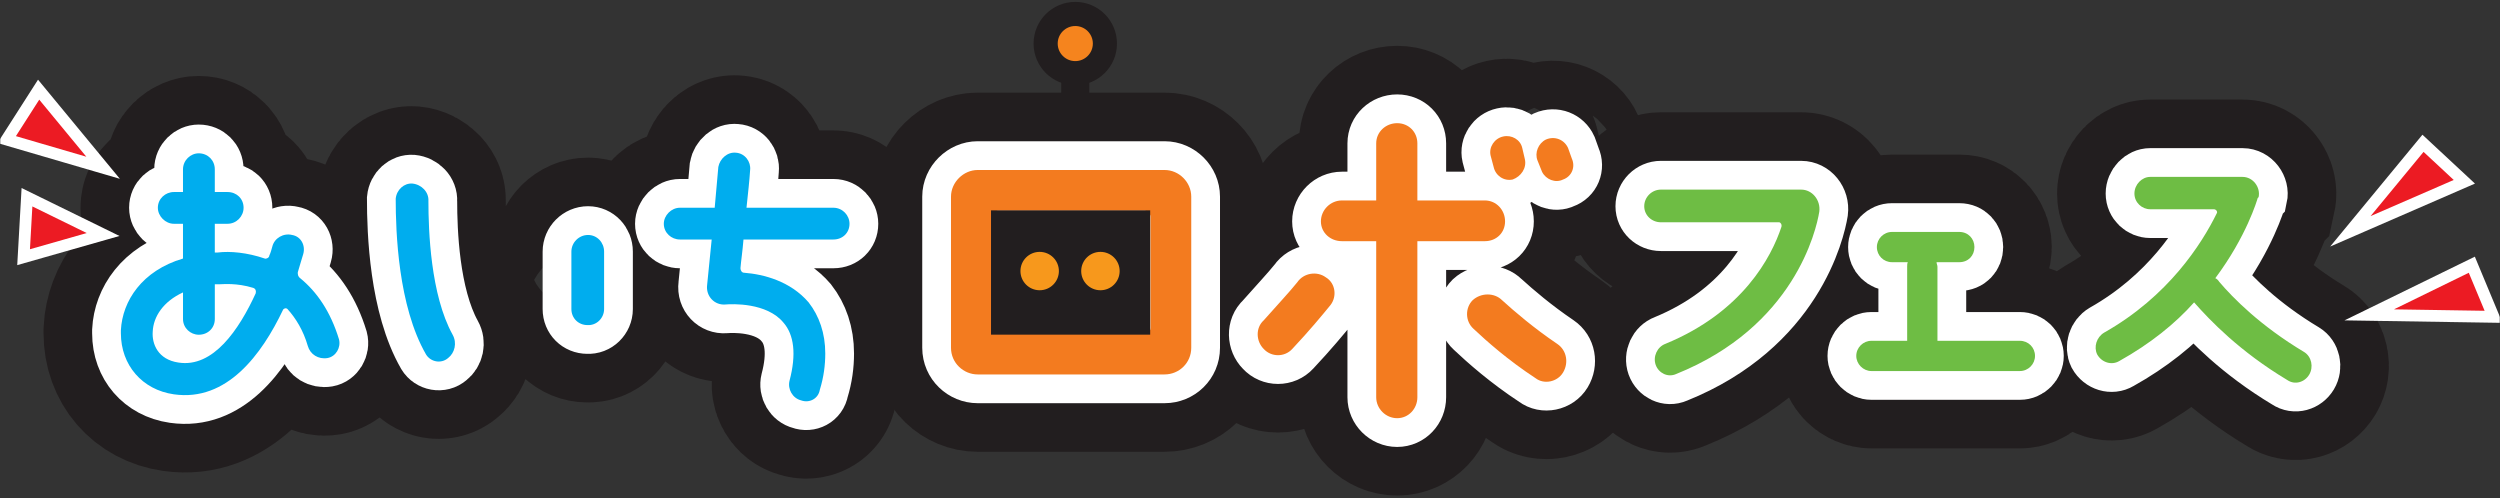 <svg width="1134" height="226" viewBox="0 0 1134 226" fill="none" xmlns="http://www.w3.org/2000/svg">
<rect x="0" y="0" width="1134" height="226" fill="#333333" stroke="none"/>
<g clip-path="url(#clip0_72_2)">
<mask id="mask0_72_2" style="mask-type:luminance" maskUnits="userSpaceOnUse" x="0" y="-41" width="1134" height="301">
<path d="M1134 -41H0V260H1134V-41Z" fill="white"/>
</mask>
<g mask="url(#mask0_72_2)">
<path d="M148.547 162.411C144.42 163.092 140.715 160.764 139.618 156.927C137.561 149.798 134.125 144.307 130.412 140.187C129.722 139.506 128.625 139.919 128.348 140.601C118.729 160.764 102.933 182.298 78.884 178.868C64.461 176.808 54.834 165.558 54.834 151.154V149.783C55.525 136.474 64.454 122.758 83.003 117.275V101.507H78.884C75.04 101.507 71.603 98.076 71.603 94.232C71.603 90.12 75.033 87.103 78.884 87.103H83.003V76.818C83.003 72.698 86.44 69.543 90.145 69.543C94.265 69.543 97.433 72.698 97.433 76.818V87.103H103.202C107.329 87.103 110.489 90.12 110.489 94.232C110.489 98.069 107.329 101.507 103.202 101.507H97.433V114.534H98.806C104.299 113.844 112.139 114.534 120.102 117.275C120.785 117.551 122.165 116.869 122.165 115.904C122.848 114.534 123.124 113.163 123.539 111.792C124.505 107.955 128.625 105.62 132.468 106.577C136.588 107.259 138.651 111.378 137.554 115.223C136.864 117.275 136.174 120.024 135.215 123.041C134.808 124.137 135.215 125.507 136.174 126.196C143.73 132.369 149.913 141.283 153.764 153.896C154.73 157.609 152.398 161.722 148.547 162.411ZM114.885 130.584C107.329 128.249 101.146 128.938 99.772 128.938H97.44V144.706C97.44 148.819 94.28 151.836 90.153 151.836C86.447 151.836 83.011 148.819 83.011 144.706V132.637C74.081 136.749 69.547 143.611 69.271 150.465C68.864 155.948 71.611 163.085 80.954 164.456C96.75 166.922 108.433 149.5 115.99 133.043C116.258 131.955 115.982 130.998 114.885 130.584Z" stroke="#221E1F" stroke-width="70.169"/>
<path d="M205.321 151.843C207.385 155.542 206.288 160.075 203.258 162.404C200.097 165.145 195.295 164.188 193.231 160.757C180.589 138.809 179.492 105.206 179.492 90.12C179.906 86.008 183.335 82.99 187.048 83.259C191.168 83.665 194.604 87.095 194.328 91.215C194.328 104.524 195.295 133.74 205.321 151.843ZM274.018 114.127V140.18C274.018 144.3 270.589 147.723 266.462 147.455C262.342 147.455 259.182 144.3 259.182 140.18V114.127C259.182 110.008 262.611 106.584 266.738 106.584C270.858 106.584 274.018 110.008 274.018 114.127Z" stroke="#221E1F" stroke-width="70.169"/>
<path d="M385.336 101.507C385.336 105.62 382.175 108.637 378.049 108.637H337.244C336.83 113.844 336.147 118.233 335.871 121.663C335.871 122.758 336.561 123.716 337.52 123.716C346.45 124.405 358.547 127.553 366.787 137.163C371.597 143.335 374.343 151.147 374.343 160.344C374.343 165.558 373.653 171.042 371.873 176.801C371.19 180.913 367.063 182.973 363.357 181.602C359.514 180.637 357.174 176.525 358.133 172.688C361.294 160.757 360.197 151.843 355.387 146.353C347.831 137.163 332.028 137.852 329.005 138.12C324.195 138.527 320.076 134.421 320.759 129.206L322.822 108.637H308.392C304.549 108.637 301.105 105.612 301.105 101.507C301.105 97.67 304.542 94.232 308.392 94.232H324.188L325.837 75.715C326.527 72.009 329.964 68.854 333.808 69.267C337.927 69.543 340.674 73.38 340.26 77.086C339.984 81.612 339.301 87.792 338.61 94.232H378.041C382.175 94.24 385.336 97.67 385.336 101.507Z" stroke="#221E1F" stroke-width="70.169"/>
<path d="M540.349 89.199V157.754C540.349 164.659 534.813 169.845 528.238 169.845H443.483C437.082 169.845 431.371 164.666 431.371 157.754V89.199C431.371 82.635 437.082 77.108 443.483 77.108H528.245C534.813 77.108 540.349 82.635 540.349 89.199ZM521.844 98.178C521.844 96.974 520.456 95.589 519.25 95.589H452.653C451.272 95.589 450.059 96.974 450.059 98.178V148.775C450.059 150.501 451.272 151.364 452.653 151.364H519.25C520.456 151.364 521.844 150.501 521.844 148.775V98.178Z" stroke="#221E1F" stroke-width="70.169"/>
<path d="M603.481 138.41C599.674 143.074 593.97 149.979 586.182 158.269C582.723 162.063 576.671 162.063 573.212 158.269C569.754 154.81 569.405 148.775 573.212 145.315C579.788 137.888 584.975 132.369 588.434 128.053C591.376 123.73 597.429 122.875 601.403 125.805C605.733 128.394 606.598 134.436 603.481 138.41ZM642.919 109.398V180.195C642.919 185.374 638.938 189.689 633.757 189.689C628.57 189.689 624.246 185.374 624.246 180.195V109.398H608.676C603.488 109.398 599.165 105.598 599.165 100.419C599.165 95.241 603.496 90.925 608.676 90.925H624.246V65.025C624.246 59.846 628.57 55.871 633.757 55.871C638.945 55.871 642.919 59.846 642.919 65.025V90.925H673.537C678.725 90.925 682.699 95.241 682.699 100.419C682.699 105.598 678.717 109.398 673.537 109.398H642.919ZM709.001 168.967C706.407 173.29 700.355 174.494 696.547 171.557C683.92 163.274 674.409 154.81 668.349 149.109C664.542 145.656 664.542 139.614 668.008 136.162C671.808 132.702 677.867 132.702 681.326 136.162C687.037 141.341 695.683 148.768 706.407 156.021C710.73 158.958 711.595 164.652 709.001 168.967ZM676.131 70.544C675.266 66.751 677.86 62.776 681.842 61.913C685.642 61.05 689.63 63.298 690.488 67.092L691.694 72.27C692.558 76.245 689.965 80.038 686.157 81.424C682.176 82.287 678.376 79.697 677.511 75.723L676.131 70.544ZM709.001 81.431C705.542 83.157 701.219 81.431 699.49 77.971L697.412 72.792C696.031 69.34 697.753 65.017 701.219 63.298C705.201 61.572 709.517 63.298 711.253 67.092L712.982 71.922C714.704 75.73 712.975 80.046 709.001 81.431Z" stroke="#221E1F" stroke-width="70.169"/>
<path d="M825.23 96.024C823.857 104.524 813.83 148.144 760.246 169.678C756.533 171.325 752.413 169.265 751.04 165.566C749.667 161.729 751.73 157.334 755.436 155.963C790.471 141.566 803.527 116.593 808.061 102.878C808.337 101.783 807.647 100.825 806.964 100.825H753.38C749.26 100.825 745.823 97.67 745.823 93.551C745.823 89.438 749.253 86.007 753.38 86.007H816.991C822.069 86.007 825.913 90.809 825.23 96.024Z" stroke="#221E1F" stroke-width="70.169"/>
<path d="M923.077 161.446C923.077 165.152 920.047 168.307 916.204 168.307H848.88C845.167 168.307 842.006 165.152 842.006 161.446C842.006 157.609 845.167 154.585 848.88 154.585H865.09V120.981C865.09 120.3 865.09 119.611 865.366 118.929H858.223C854.38 118.929 851.35 115.912 851.35 112.068C851.35 108.361 854.38 105.206 858.223 105.206H888.725C892.852 105.206 895.598 108.361 895.598 112.068C895.598 115.904 892.852 118.929 888.725 118.929H878.422C878.422 119.618 878.829 120.3 878.829 120.981V154.585H916.204C920.055 154.592 923.077 157.609 923.077 161.446Z" stroke="#221E1F" stroke-width="70.169"/>
<path d="M1047.45 169.947C1045.39 173.377 1040.99 174.748 1037.56 172.413C1015.85 159.379 1002.52 145.395 995.24 137.163C986.725 146.759 975.317 155.948 961.302 163.767C957.872 165.827 953.339 164.456 951.275 160.757C949.626 157.326 950.999 152.938 954.436 150.878C983.564 134.421 998.677 110.689 1005.55 96.698C1005.96 96.017 1005.27 94.914 1004.17 94.914H975.317C971.605 94.914 968.175 91.89 968.175 87.784C968.175 83.665 971.605 80.241 975.317 80.241H1017.22C1022.03 80.241 1025.47 85.043 1024.5 89.431L1024.09 89.837C1023.82 90.794 1019.01 107.252 1004.86 126.189C1005.55 126.458 1006.23 127.147 1006.65 127.836C1012.83 135.103 1025.2 147.723 1045.12 159.655C1048.55 161.722 1049.51 166.516 1047.45 169.947Z" stroke="#221E1F" stroke-width="70.169"/>
<path d="M148.547 162.411C144.42 163.092 140.715 160.764 139.618 156.927C137.561 149.798 134.125 144.307 130.412 140.187C129.722 139.506 128.625 139.919 128.348 140.601C118.729 160.764 102.933 182.298 78.884 178.868C64.461 176.808 54.834 165.558 54.834 151.154V149.783C55.525 136.474 64.454 122.758 83.003 117.275V101.507H78.884C75.04 101.507 71.603 98.076 71.603 94.232C71.603 90.12 75.033 87.103 78.884 87.103H83.003V76.818C83.003 72.698 86.44 69.543 90.145 69.543C94.265 69.543 97.433 72.698 97.433 76.818V87.103H103.202C107.329 87.103 110.489 90.12 110.489 94.232C110.489 98.069 107.329 101.507 103.202 101.507H97.433V114.534H98.806C104.299 113.844 112.139 114.534 120.102 117.275C120.785 117.551 122.165 116.869 122.165 115.904C122.848 114.534 123.124 113.163 123.539 111.792C124.505 107.955 128.625 105.62 132.468 106.577C136.588 107.259 138.651 111.378 137.554 115.223C136.864 117.275 136.174 120.024 135.215 123.041C134.808 124.137 135.215 125.507 136.174 126.196C143.73 132.369 149.913 141.283 153.764 153.896C154.73 157.609 152.398 161.722 148.547 162.411ZM114.885 130.584C107.329 128.249 101.146 128.938 99.772 128.938H97.44V144.706C97.44 148.819 94.28 151.836 90.153 151.836C86.447 151.836 83.011 148.819 83.011 144.706V132.637C74.081 136.749 69.547 143.611 69.271 150.465C68.864 155.948 71.611 163.085 80.954 164.456C96.75 166.922 108.433 149.5 115.99 133.043C116.258 131.955 115.982 130.998 114.885 130.584Z" stroke="white" stroke-width="26.09"/>
<path d="M205.321 151.843C207.385 155.542 206.288 160.075 203.258 162.404C200.097 165.145 195.295 164.188 193.231 160.757C180.589 138.809 179.492 105.206 179.492 90.12C179.906 86.008 183.335 82.99 187.048 83.259C191.168 83.665 194.604 87.095 194.328 91.215C194.328 104.524 195.295 133.74 205.321 151.843ZM274.018 114.127V140.18C274.018 144.3 270.589 147.723 266.462 147.455C262.342 147.455 259.182 144.3 259.182 140.18V114.127C259.182 110.008 262.611 106.584 266.738 106.584C270.858 106.584 274.018 110.008 274.018 114.127Z" stroke="white" stroke-width="26.09"/>
<path d="M385.336 101.507C385.336 105.62 382.175 108.637 378.049 108.637H337.244C336.83 113.844 336.147 118.233 335.871 121.663C335.871 122.758 336.561 123.716 337.52 123.716C346.45 124.405 358.547 127.553 366.787 137.163C371.597 143.335 374.343 151.147 374.343 160.344C374.343 165.558 373.653 171.042 371.873 176.801C371.19 180.913 367.063 182.973 363.357 181.602C359.514 180.637 357.174 176.525 358.133 172.688C361.294 160.757 360.197 151.843 355.387 146.353C347.831 137.163 332.028 137.852 329.005 138.12C324.195 138.527 320.076 134.421 320.759 129.206L322.822 108.637H308.392C304.549 108.637 301.105 105.612 301.105 101.507C301.105 97.67 304.542 94.232 308.392 94.232H324.188L325.837 75.715C326.527 72.009 329.964 68.854 333.808 69.267C337.927 69.543 340.674 73.38 340.26 77.086C339.984 81.612 339.301 87.792 338.61 94.232H378.041C382.175 94.24 385.336 97.67 385.336 101.507Z" stroke="white" stroke-width="26.09"/>
<path d="M540.349 89.199V157.754C540.349 164.659 534.813 169.845 528.238 169.845H443.483C437.082 169.845 431.371 164.666 431.371 157.754V89.199C431.371 82.635 437.082 77.108 443.483 77.108H528.245C534.813 77.108 540.349 82.635 540.349 89.199ZM521.844 98.178C521.844 96.974 520.456 95.589 519.25 95.589H452.653C451.272 95.589 450.059 96.974 450.059 98.178V148.775C450.059 150.501 451.272 151.364 452.653 151.364H519.25C520.456 151.364 521.844 150.501 521.844 148.775V98.178Z" stroke="white" stroke-width="26.09"/>
<path d="M603.481 138.41C599.674 143.074 593.97 149.979 586.182 158.269C582.723 162.063 576.671 162.063 573.212 158.269C569.754 154.81 569.405 148.775 573.212 145.315C579.788 137.888 584.975 132.369 588.434 128.053C591.376 123.73 597.429 122.875 601.403 125.805C605.733 128.394 606.598 134.436 603.481 138.41ZM642.919 109.398V180.195C642.919 185.374 638.938 189.689 633.757 189.689C628.57 189.689 624.246 185.374 624.246 180.195V109.398H608.676C603.488 109.398 599.165 105.598 599.165 100.419C599.165 95.241 603.496 90.925 608.676 90.925H624.246V65.025C624.246 59.846 628.57 55.871 633.757 55.871C638.945 55.871 642.919 59.846 642.919 65.025V90.925H673.537C678.725 90.925 682.699 95.241 682.699 100.419C682.699 105.598 678.717 109.398 673.537 109.398H642.919ZM709.001 168.967C706.407 173.29 700.355 174.494 696.547 171.557C683.92 163.274 674.409 154.81 668.349 149.109C664.542 145.656 664.542 139.614 668.008 136.162C671.808 132.702 677.867 132.702 681.326 136.162C687.037 141.341 695.683 148.768 706.407 156.021C710.73 158.958 711.595 164.652 709.001 168.967ZM676.131 70.544C675.266 66.751 677.86 62.776 681.842 61.913C685.642 61.05 689.63 63.298 690.488 67.092L691.694 72.27C692.558 76.245 689.965 80.038 686.157 81.424C682.176 82.287 678.376 79.697 677.511 75.723L676.131 70.544ZM709.001 81.431C705.542 83.157 701.219 81.431 699.49 77.971L697.412 72.792C696.031 69.34 697.753 65.017 701.219 63.298C705.201 61.572 709.517 63.298 711.253 67.092L712.982 71.922C714.704 75.73 712.975 80.046 709.001 81.431Z" stroke="white" stroke-width="26.09"/>
<path d="M825.23 96.024C823.857 104.524 813.83 148.144 760.246 169.678C756.533 171.325 752.413 169.265 751.04 165.566C749.667 161.729 751.73 157.334 755.436 155.963C790.471 141.566 803.527 116.593 808.061 102.878C808.337 101.783 807.647 100.825 806.964 100.825H753.38C749.26 100.825 745.823 97.67 745.823 93.551C745.823 89.438 749.253 86.007 753.38 86.007H816.991C822.069 86.007 825.913 90.809 825.23 96.024Z" stroke="white" stroke-width="26.09"/>
<path d="M923.077 161.446C923.077 165.152 920.047 168.307 916.204 168.307H848.88C845.167 168.307 842.006 165.152 842.006 161.446C842.006 157.609 845.167 154.585 848.88 154.585H865.09V120.981C865.09 120.3 865.09 119.611 865.366 118.929H858.223C854.38 118.929 851.35 115.912 851.35 112.068C851.35 108.361 854.38 105.206 858.223 105.206H888.725C892.852 105.206 895.598 108.361 895.598 112.068C895.598 115.904 892.852 118.929 888.725 118.929H878.422C878.422 119.618 878.829 120.3 878.829 120.981V154.585H916.204C920.055 154.592 923.077 157.609 923.077 161.446Z" stroke="white" stroke-width="26.09"/>
<path d="M1047.45 169.947C1045.39 173.377 1040.99 174.748 1037.56 172.413C1015.85 159.379 1002.52 145.395 995.24 137.163C986.725 146.759 975.317 155.948 961.302 163.767C957.872 165.827 953.339 164.456 951.275 160.757C949.626 157.326 950.999 152.938 954.436 150.878C983.564 134.421 998.677 110.689 1005.55 96.698C1005.96 96.017 1005.27 94.914 1004.17 94.914H975.317C971.605 94.914 968.175 91.89 968.175 87.784C968.175 83.665 971.605 80.241 975.317 80.241H1017.22C1022.03 80.241 1025.47 85.043 1024.5 89.431L1024.09 89.837C1023.82 90.794 1019.01 107.252 1004.86 126.189C1005.55 126.458 1006.23 127.147 1006.65 127.836C1012.83 135.103 1025.2 147.723 1045.12 159.655C1048.55 161.722 1049.51 166.516 1047.45 169.947Z" stroke="white" stroke-width="26.09"/>
<path d="M148.547 162.411C144.42 163.092 140.715 160.764 139.618 156.927C137.561 149.798 134.125 144.307 130.412 140.187C129.722 139.506 128.625 139.919 128.348 140.601C118.729 160.764 102.933 182.298 78.884 178.868C64.461 176.808 54.834 165.558 54.834 151.154V149.783C55.525 136.474 64.454 122.758 83.003 117.275V101.507H78.884C75.04 101.507 71.603 98.076 71.603 94.232C71.603 90.12 75.033 87.103 78.884 87.103H83.003V76.818C83.003 72.698 86.44 69.543 90.145 69.543C94.265 69.543 97.433 72.698 97.433 76.818V87.103H103.202C107.329 87.103 110.489 90.12 110.489 94.232C110.489 98.069 107.329 101.507 103.202 101.507H97.433V114.534H98.806C104.299 113.844 112.139 114.534 120.102 117.275C120.785 117.551 122.165 116.869 122.165 115.904C122.848 114.534 123.124 113.163 123.539 111.792C124.505 107.955 128.625 105.62 132.468 106.577C136.588 107.259 138.651 111.378 137.554 115.223C136.864 117.275 136.174 120.024 135.215 123.041C134.808 124.137 135.215 125.507 136.174 126.196C143.73 132.369 149.913 141.283 153.764 153.896C154.73 157.609 152.398 161.722 148.547 162.411ZM114.885 130.584C107.329 128.249 101.146 128.938 99.772 128.938H97.44V144.706C97.44 148.819 94.28 151.836 90.153 151.836C86.447 151.836 83.011 148.819 83.011 144.706V132.637C74.081 136.749 69.547 143.611 69.271 150.465C68.864 155.948 71.611 163.085 80.954 164.456C96.75 166.922 108.433 149.5 115.99 133.043C116.258 131.955 115.982 130.998 114.885 130.584Z" fill="#00ADEE"/>
<path d="M205.321 151.843C207.385 155.542 206.288 160.075 203.258 162.404C200.097 165.145 195.295 164.188 193.231 160.757C180.589 138.809 179.492 105.206 179.492 90.12C179.906 86.008 183.335 82.99 187.048 83.259C191.168 83.665 194.604 87.095 194.328 91.215C194.328 104.524 195.295 133.74 205.321 151.843ZM274.018 114.127V140.18C274.018 144.3 270.589 147.723 266.462 147.455C262.342 147.455 259.182 144.3 259.182 140.18V114.127C259.182 110.008 262.611 106.584 266.738 106.584C270.858 106.584 274.018 110.008 274.018 114.127Z" fill="#00ADEE"/>
<path d="M385.336 101.507C385.336 105.62 382.175 108.637 378.049 108.637H337.244C336.83 113.844 336.147 118.233 335.871 121.663C335.871 122.758 336.561 123.716 337.52 123.716C346.45 124.405 358.547 127.553 366.787 137.163C371.597 143.335 374.343 151.147 374.343 160.344C374.343 165.558 373.653 171.042 371.873 176.801C371.19 180.913 367.063 182.973 363.357 181.602C359.514 180.637 357.174 176.525 358.133 172.688C361.294 160.757 360.197 151.843 355.387 146.353C347.831 137.163 332.028 137.852 329.005 138.12C324.195 138.527 320.076 134.421 320.759 129.206L322.822 108.637H308.392C304.549 108.637 301.105 105.612 301.105 101.507C301.105 97.67 304.542 94.232 308.392 94.232H324.188L325.837 75.715C326.527 72.009 329.964 68.854 333.808 69.267C337.927 69.543 340.674 73.38 340.26 77.086C339.984 81.612 339.301 87.792 338.61 94.232H378.041C382.175 94.24 385.336 97.67 385.336 101.507Z" fill="#00ADEE"/>
<path d="M540.349 89.199V157.754C540.349 164.659 534.813 169.845 528.238 169.845H443.483C437.082 169.845 431.371 164.666 431.371 157.754V89.199C431.371 82.635 437.082 77.108 443.483 77.108H528.245C534.813 77.108 540.349 82.635 540.349 89.199ZM521.844 98.178C521.844 96.974 520.456 95.589 519.25 95.589H452.653C451.272 95.589 450.059 96.974 450.059 98.178V148.775C450.059 150.501 451.272 151.364 452.653 151.364H519.25C520.456 151.364 521.844 150.501 521.844 148.775V98.178Z" fill="#F37B1F"/>
<path d="M603.481 138.41C599.674 143.074 593.97 149.979 586.182 158.269C582.723 162.063 576.671 162.063 573.212 158.269C569.754 154.81 569.405 148.775 573.212 145.315C579.788 137.888 584.975 132.369 588.434 128.053C591.376 123.73 597.429 122.875 601.403 125.805C605.733 128.394 606.598 134.436 603.481 138.41ZM642.919 109.398V180.195C642.919 185.374 638.938 189.689 633.757 189.689C628.57 189.689 624.246 185.374 624.246 180.195V109.398H608.676C603.488 109.398 599.165 105.598 599.165 100.419C599.165 95.241 603.496 90.925 608.676 90.925H624.246V65.025C624.246 59.846 628.57 55.871 633.757 55.871C638.945 55.871 642.919 59.846 642.919 65.025V90.925H673.537C678.725 90.925 682.699 95.241 682.699 100.419C682.699 105.598 678.717 109.398 673.537 109.398H642.919ZM709.001 168.967C706.407 173.29 700.355 174.494 696.547 171.557C683.92 163.274 674.409 154.81 668.349 149.109C664.542 145.656 664.542 139.614 668.008 136.162C671.808 132.702 677.867 132.702 681.326 136.162C687.037 141.341 695.683 148.768 706.407 156.021C710.73 158.958 711.595 164.652 709.001 168.967ZM676.131 70.544C675.266 66.751 677.86 62.776 681.842 61.913C685.642 61.05 689.63 63.298 690.488 67.092L691.694 72.27C692.558 76.245 689.965 80.038 686.157 81.424C682.176 82.287 678.376 79.697 677.511 75.723L676.131 70.544ZM709.001 81.431C705.542 83.157 701.219 81.431 699.49 77.971L697.412 72.792C696.031 69.34 697.753 65.017 701.219 63.298C705.201 61.572 709.517 63.298 711.253 67.092L712.982 71.922C714.704 75.73 712.975 80.046 709.001 81.431Z" fill="#F37B1F"/>
<path d="M825.23 96.024C823.857 104.524 813.83 148.144 760.246 169.678C756.533 171.325 752.413 169.265 751.04 165.566C749.667 161.729 751.73 157.334 755.436 155.963C790.471 141.566 803.527 116.593 808.061 102.878C808.337 101.783 807.647 100.825 806.964 100.825H753.38C749.26 100.825 745.823 97.67 745.823 93.551C745.823 89.438 749.253 86.007 753.38 86.007H816.991C822.069 86.007 825.913 90.809 825.23 96.024Z" fill="#6EBD44"/>
<path d="M923.077 161.446C923.077 165.152 920.047 168.307 916.204 168.307H848.88C845.167 168.307 842.006 165.152 842.006 161.446C842.006 157.609 845.167 154.585 848.88 154.585H865.09V120.981C865.09 120.3 865.09 119.611 865.366 118.929H858.223C854.38 118.929 851.35 115.912 851.35 112.068C851.35 108.361 854.38 105.206 858.223 105.206H888.725C892.852 105.206 895.598 108.361 895.598 112.068C895.598 115.904 892.852 118.929 888.725 118.929H878.422C878.422 119.618 878.829 120.3 878.829 120.981V154.585H916.204C920.055 154.592 923.077 157.609 923.077 161.446Z" fill="#6EBD44"/>
<path d="M1047.45 169.947C1045.39 173.377 1040.99 174.748 1037.56 172.413C1015.85 159.379 1002.52 145.395 995.24 137.163C986.725 146.759 975.317 155.948 961.302 163.767C957.872 165.827 953.339 164.456 951.275 160.757C949.626 157.326 950.999 152.938 954.436 150.878C983.564 134.421 998.677 110.689 1005.55 96.698C1005.96 96.017 1005.27 94.914 1004.17 94.914H975.317C971.605 94.914 968.175 91.89 968.175 87.784C968.175 83.665 971.605 80.241 975.317 80.241H1017.22C1022.03 80.241 1025.47 85.043 1024.5 89.431L1024.09 89.837C1023.82 90.794 1019.01 107.252 1004.86 126.189C1005.55 126.458 1006.23 127.147 1006.65 127.836C1012.83 135.103 1025.2 147.723 1045.12 159.655C1048.55 161.722 1049.51 166.516 1047.45 169.947Z" fill="#6EBD44"/>
<path d="M487.746 62.232V27.715" stroke="#221E1F" stroke-width="12.758"/>
<path d="M487.746 27.715C492.148 27.715 495.716 24.153 495.716 19.758C495.716 15.364 492.148 11.802 487.746 11.802C483.344 11.802 479.775 15.364 479.775 19.758C479.775 24.153 483.344 27.715 487.746 27.715Z" stroke="#221E1F" stroke-width="21.894"/>
<path d="M487.746 27.715C492.148 27.715 495.716 24.153 495.716 19.758C495.716 15.364 492.148 11.802 487.746 11.802C483.344 11.802 479.775 15.364 479.775 19.758C479.775 24.153 483.344 27.715 487.746 27.715Z" fill="#F5841E"/>
<path d="M521.72 95.422H449.528V151.8H521.72V95.422Z" fill="#221E1F"/>
<path d="M471.594 131.658C476.41 131.658 480.313 127.761 480.313 122.954C480.313 118.147 476.41 114.251 471.594 114.251C466.779 114.251 462.875 118.147 462.875 122.954C462.875 127.761 466.779 131.658 471.594 131.658Z" fill="#F7981C"/>
<path d="M499.153 131.658C503.968 131.658 507.872 127.761 507.872 122.954C507.872 118.147 503.968 114.251 499.153 114.251C494.338 114.251 490.434 118.147 490.434 122.954C490.434 127.761 494.338 131.658 499.153 131.658Z" fill="#F7981C"/>
<path d="M46.769 76.1L17.525 40.676L3.037 63.313L46.769 76.1Z" fill="#EC1B23" stroke="white" stroke-width="5.351" stroke-miterlimit="10"/>
<path d="M46.769 106.374L12.236 89.46L10.702 116.659L46.769 106.374Z" fill="#EC1B23" stroke="white" stroke-width="5.351" stroke-miterlimit="10"/>
<path d="M1066.13 104.931L1099.07 65.003L1117.83 82.453L1066.13 104.931Z" fill="#EC1B23" stroke="white" stroke-width="5.351" stroke-miterlimit="10"/>
<path d="M1074.68 142.82L1121.21 120.075L1131.06 143.712L1074.68 142.82Z" fill="#EC1B23" stroke="white" stroke-width="5.351" stroke-miterlimit="10"/>
</g>
</g>
<defs>
<clipPath id="clip0_72_2">
<rect width="1134" height="226" fill="white"/>
</clipPath>
</defs>
</svg>
